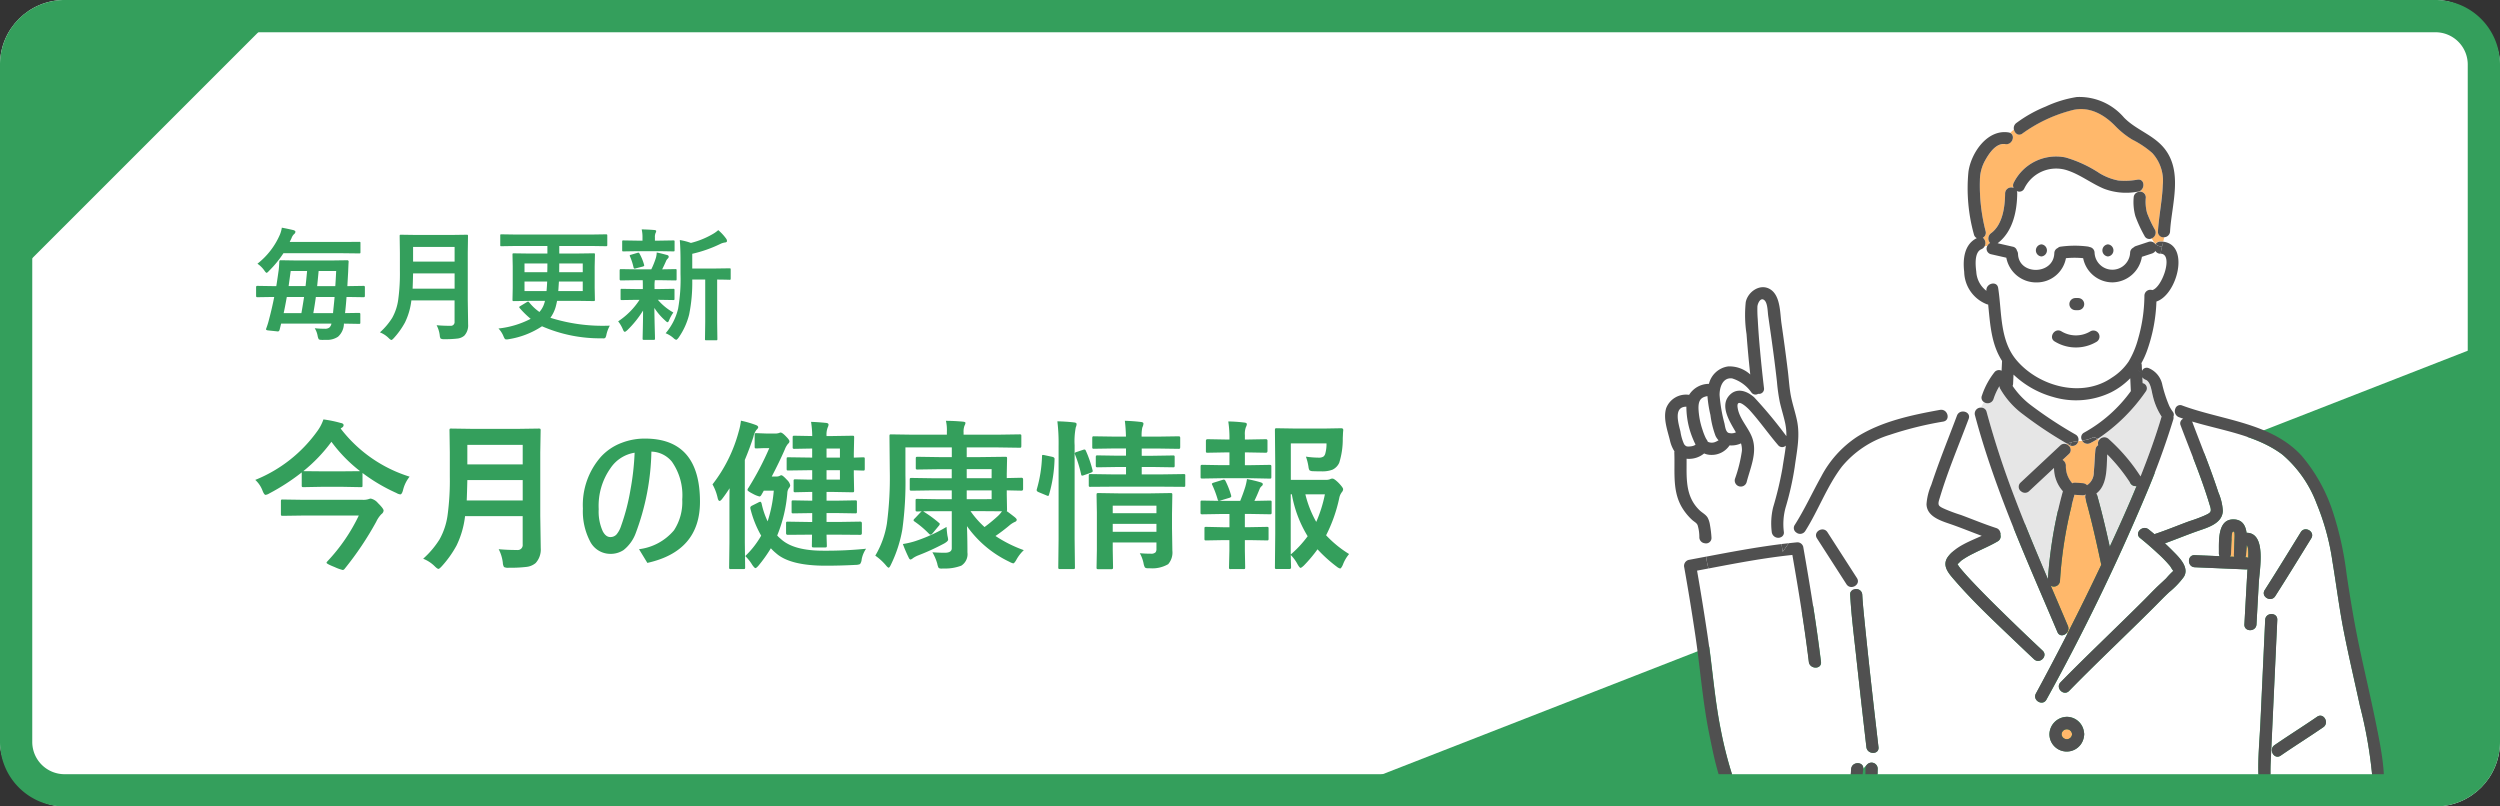 <svg xmlns="http://www.w3.org/2000/svg" width="310" height="100"><rect width="100%" height="100%" fill="#333333" stroke="none"/><defs><clipPath id="a"><rect width="302" height="93" rx="4" transform="translate(29 3)" style="stroke:#349f5c;stroke-width:4px;fill:#fff"/></clipPath><clipPath id="b"><path transform="translate(.48)" style="stroke:#707070;fill:#fff" d="M0 0h120v208H0z"/></clipPath><style>.c{fill:#fff}.d{fill:#349f5c}.g{fill:#ffb86b}.h{fill:#e6e6e6}.i{fill:#505050}</style></defs><g><rect class="c" width="310" height="100" rx="8"/><path class="d" d="M8 4a4 4 0 0 0-4 4v84a4 4 0 0 0 4 4h294a4 4 0 0 0 4-4V8a4 4 0 0 0-4-4H8m0-4h294a8 8 0 0 1 8 8v84a8 8 0 0 1-8 8H8a8 8 0 0 1-8-8V8a8 8 0 0 1 8-8Z"/><path class="d" d="M3.158 3H33.02L3.158 32.862ZM50.792 59.107a4.226 4.226 0 0 0-.82 1.68q-.137.518-.342.518a1.232 1.232 0 0 1-.479-.176 21.618 21.618 0 0 1-4.2-2.48v1.543q0 .156-.039.186a.365.365 0 0 1-.186.029l-2.153-.04h-2.777l-2.148.039a.332.332 0 0 1-.205-.039.336.336 0 0 1-.029-.176V58.58a26.2 26.2 0 0 1-4.024 2.608 1.178 1.178 0 0 1-.459.176q-.166 0-.361-.479a3.442 3.442 0 0 0-.918-1.377 17.506 17.506 0 0 0 7.721-6.084 5.356 5.356 0 0 0 .732-1.416 14.952 14.952 0 0 1 2.139.439q.361.059.361.273a.346.346 0 0 1-.2.3l-.166.117a17.23 17.23 0 0 0 8.553 5.97Zm-13.183-.683h.039l2.148.02h2.777l2.08-.02a18.232 18.232 0 0 1-3.555-3.643 19.5 19.5 0 0 1-3.489 3.643Zm6.885 5.5h-6.721l-2.725.039q-.156 0-.186-.049a.394.394 0 0 1-.029-.2v-1.56q0-.156.039-.186a.336.336 0 0 1 .176-.029l2.725.04h7.2a2.145 2.145 0 0 0 .7-.078 1.378 1.378 0 0 1 .293-.078 1.6 1.6 0 0 1 .9.557q.7.684.7.928a.589.589 0 0 1-.264.439 3.416 3.416 0 0 0-.654.957 39.085 39.085 0 0 1-3.906 5.82.338.338 0 0 1-.234.156 5.3 5.3 0 0 1-1.006-.361q-1.013-.401-1.013-.538 0-.059.117-.186a22.179 22.179 0 0 0 3.887-5.673ZM61.837 68.1q1.055.1 2.275.1a.621.621 0 0 0 .7-.7V64h-7.145a11.273 11.273 0 0 1-1.055 3.643 13.062 13.062 0 0 1-1.816 2.557q-.313.342-.42.342-.146 0-.469-.322a4.226 4.226 0 0 0-1.434-.937 11.175 11.175 0 0 0 2.031-2.4 8.543 8.543 0 0 0 1-3.027 32.3 32.3 0 0 0 .273-4.8V56.1l-.039-2.715a.356.356 0 0 1 .039-.215.336.336 0 0 1 .176-.029l2.666.039h5.554l2.637-.039q.166 0 .2.049a.394.394 0 0 1 .029.2l-.046 2.71v7.861l.059 3.994a2.488 2.488 0 0 1-.635 1.865 2.144 2.144 0 0 1-1.162.479 16.391 16.391 0 0 1-2.158.1 1.109 1.109 0 0 1-.6-.088 1.131 1.131 0 0 1-.146-.527 4.856 4.856 0 0 0-.514-1.684Zm-3.964-6.043h6.943v-2.53H57.95q-.039 1.709-.077 2.53Zm6.943-6.895H57.95v2.422h6.865ZM80.773 56a30.261 30.261 0 0 1-1.954 10.139 4.769 4.769 0 0 1-1.5 2.07 2.893 2.893 0 0 1-1.66.469 2.816 2.816 0 0 1-2.52-1.611 8.016 8.016 0 0 1-.859-4 9.037 9.037 0 0 1 2.272-6.467 6.666 6.666 0 0 1 2.539-1.689 7.885 7.885 0 0 1 2.881-.527q6.826 0 6.826 7.842 0 6.12-6.525 7.574l-1.034-1.7a6.725 6.725 0 0 0 4.334-2.342 6.383 6.383 0 0 0 1.025-3.818 7.232 7.232 0 0 0-1.279-4.687A3.394 3.394 0 0 0 80.773 56Zm-2.08.137a4.432 4.432 0 0 0-2.979 1.9 8.084 8.084 0 0 0-1.475 5.1 5.933 5.933 0 0 0 .5 2.734q.381.723.938.723a1.012 1.012 0 0 0 .771-.322 3.1 3.1 0 0 0 .566-1.055 25.965 25.965 0 0 0 1.159-4.459 32.351 32.351 0 0 0 .52-4.619ZM100.167 66.3l-2.48.02q-.215 0-.215-.205V64.9a.294.294 0 0 1 .034-.181.294.294 0 0 1 .181-.034l2.48.039h.547v-1.1h-.088l-2.253.034q-.156 0-.186-.039a.336.336 0 0 1-.029-.176v-1.181q0-.156.039-.186a.336.336 0 0 1 .176-.029l2.256.039h.088V61h-.322l-1.758.039a.309.309 0 0 1-.2-.039.43.43 0 0 1-.029-.2v-1.136a.309.309 0 0 1 .039-.2.365.365 0 0 1 .186-.029l1.758.039h.322v-1.172h-.146l-2.793.039q-.166 0-.2-.039a.365.365 0 0 1-.029-.186v-1.2q0-.156.039-.186a.365.365 0 0 1 .186-.029l2.793.039h.146v-1.123h-.036l-2.148.039a.332.332 0 0 1-.205-.039.336.336 0 0 1-.029-.176v-1.182q0-.166.039-.2a.394.394 0 0 1 .2-.029l2.148.039h.039a12.278 12.278 0 0 0-.146-1.758q.742.02 1.846.127.322.029.322.215a.837.837 0 0 1-.1.342 2.477 2.477 0 0 0-.146 1.074h.742l2.451-.039q.166 0 .2.039a.365.365 0 0 1 .029.186l-.042 1.991v.5l1.143-.039q.156 0 .186.039a.336.336 0 0 1 .029.176v1.2q0 .166-.039.2a.336.336 0 0 1-.176.029q-.1 0-1.143-.039v.537l.036 1.951a.356.356 0 0 1-.039.215.365.365 0 0 1-.186.029l-2.45-.044h-.742v1.084h1.281l2.256-.039q.166 0 .2.039a.336.336 0 0 1 .029.176v1.182a.294.294 0 0 1-.034.181.318.318 0 0 1-.19.034l-2.261-.038h-1.282v1.1h1.7l2.48-.039q.2 0 .2.215v1.221q0 .205-.2.205l-2.48-.02h-1.7q.01.537.029 1.025l.01.332q0 .156-.039.19a.371.371 0 0 1-.205.034h-1.4q-.156 0-.186-.049a.305.305 0 0 1-.029-.176l.02-1.357Zm3.984-6.826v-1.172h-1.66v1.172Zm0-3.857h-1.66v1.123h1.66Zm3.243 12.426a3.484 3.484 0 0 0-.547 1.318 1.1 1.1 0 0 1-.205.586 1.411 1.411 0 0 1-.547.1q-1.9.1-3.721.1-4.434 0-6.162-1.562a5.721 5.721 0 0 1-.625-.6 17.912 17.912 0 0 1-1.553 2.178q-.254.283-.361.283t-.381-.381a5.44 5.44 0 0 0-.879-1.114 11.156 11.156 0 0 0 1.973-2.529 12.8 12.8 0 0 1-1.338-3.359.614.614 0 0 1-.01-.1q0-.156.215-.264l.762-.381a.807.807 0 0 1 .254-.1q.1 0 .166.2a9.85 9.85 0 0 0 .752 2.227 16.785 16.785 0 0 0 .762-3.8h-1.24l-.293.518q-.117.2-.244.2a3.211 3.211 0 0 1-.8-.322q-.684-.352-.684-.479a.476.476 0 0 1 .117-.264 36.5 36.5 0 0 0 2.588-4.932h-.664l-.937.039q-.156 0-.186-.049a.394.394 0 0 1-.029-.2V53.94a.309.309 0 0 1 .039-.2.336.336 0 0 1 .176-.029l1.318.049h.986a1.542 1.542 0 0 0 .439-.049 1.3 1.3 0 0 0 .137-.049.374.374 0 0 1 .117-.029q.225 0 .723.537.381.381.381.566a.4.4 0 0 1-.176.293 2.482 2.482 0 0 0-.4.7q-.674 1.553-1.621 3.359h.557a.874.874 0 0 0 .42-.078.481.481 0 0 1 .215-.078q.176 0 .7.576a1.293 1.293 0 0 1 .4.664.552.552 0 0 1-.156.342 1.147 1.147 0 0 0-.205.635 17.561 17.561 0 0 1-1.254 5.251 3.2 3.2 0 0 0 .439.42q1.561 1.467 5.261 1.467a49.228 49.228 0 0 0 5.321-.244Zm-19.043-7.979a18.356 18.356 0 0 0 3.242-6.523 7.5 7.5 0 0 0 .283-1.377 13.116 13.116 0 0 1 1.8.518q.342.117.342.3 0 .117-.244.352a2.186 2.186 0 0 0-.352.84q-.439 1.357-1.064 2.861V67.3l.039 3.037a.309.309 0 0 1-.039.2.336.336 0 0 1-.176.029h-1.527a.356.356 0 0 1-.215-.039.365.365 0 0 1-.029-.186l.039-3.041v-4.618q0-1.377.02-2.139-.459.713-.9 1.289-.215.283-.342.283-.146 0-.234-.342a6.068 6.068 0 0 0-.643-1.709Zm25.967 3.336q-.322.02-.557.02-.166 0-.2-.039a.365.365 0 0 1-.029-.186v-1.119q0-.156.039-.186a.365.365 0 0 1 .186-.029l2.461.039h1.8v-1.093h-2.382l-2.6.039q-.156 0-.2-.049a.365.365 0 0 1-.029-.186v-1.132q0-.156.049-.186a.305.305 0 0 1 .176-.029l2.6.039h2.383V58.18h-1.559l-2.656.039a.356.356 0 0 1-.215-.039.336.336 0 0 1-.029-.18v-1.143q0-.156.049-.186a.394.394 0 0 1 .2-.029l2.656.039h1.563v-1.2h-5.751v3.438a43.02 43.02 0 0 1-.381 6.719 16.2 16.2 0 0 1-1.416 4.375q-.176.381-.283.381t-.381-.342a6.949 6.949 0 0 0-1.276-1.152 11.3 11.3 0 0 0 1.437-3.962 43.636 43.636 0 0 0 .36-6.638l-.039-4.209q0-.166.039-.2a.336.336 0 0 1 .176-.029l2.686.039h4.218v-.381a5.185 5.185 0 0 0-.117-1.338q.947 0 2.08.1.342.029.342.156a.9.9 0 0 1-.117.342 2.054 2.054 0 0 0-.117.82v.3h4.277l2.656-.039a.309.309 0 0 1 .2.039.336.336 0 0 1 .029.176v1.2q0 .176-.049.215a.305.305 0 0 1-.176.029l-2.656-.039h-3.892v1.2h1.689l3.086-.039q.166 0 .2.039a.365.365 0 0 1 .029.186l-.039 1.895v.518l1.826-.039q.2 0 .2.215v1.172q0 .215-.2.215l-1.826-.039v.5l.035 1.896q0 .156-.039.186.205.127.957.713.283.234.283.342 0 .2-.244.283a2.862 2.862 0 0 0-.654.42 20.4 20.4 0 0 1-1.738 1.318 16.127 16.127 0 0 0 3.516 1.757 4.768 4.768 0 0 0-.918 1.181q-.254.459-.4.459a1.978 1.978 0 0 1-.479-.2 13.577 13.577 0 0 1-5.254-4.419q.059 1.543.059 3.262a1.69 1.69 0 0 1-.762 1.641 5.678 5.678 0 0 1-2.217.352q-.2.01-.244.01-.293 0-.371-.127a1.892 1.892 0 0 1-.146-.478 6.141 6.141 0 0 0-.605-1.416q.859.059 1.523.059.879 0 .879-.557v-4.6h-1.8q-1.367 0-1.748.02a15.378 15.378 0 0 1 1.946 1.414q.117.088.117.156a.49.49 0 0 1-.137.244l-.762.918q-.156.166-.234.166a.354.354 0 0 1-.205-.117 11.79 11.79 0 0 0-1.8-1.523q-.117-.088-.117-.156 0-.088.176-.244l.7-.742a.474.474 0 0 1 .163-.122Zm7.246-.02h-1.221a11.5 11.5 0 0 0 1.738 1.973 19.611 19.611 0 0 0 1.563-1.279 3.486 3.486 0 0 0 .6-.674Zm1.4-5.205h-3.091V59.3h3.086Zm0 3.721v-1.089h-3.091V61.9Zm-5.591 3.442q.039.635.117 1.123a2.626 2.626 0 0 1 .078.449q0 .205-.5.488a28.655 28.655 0 0 1-3.249 1.485 3.354 3.354 0 0 0-.605.322.719.719 0 0 1-.3.176q-.141 0-.257-.281a16.336 16.336 0 0 1-.7-1.641 10.04 10.04 0 0 0 1.6-.381 19.65 19.65 0 0 0 3.816-1.74Zm23.966 3.262q.693.059 1.357.059a.777.777 0 0 0 .586-.166.652.652 0 0 0 .117-.43v-.8h-5.42v.917l.039 2.158q0 .176-.049.205a.309.309 0 0 1-.2.039h-1.562q-.166 0-.205-.049a.394.394 0 0 1-.029-.2l.039-2.119v-4.673l-.039-2.158q0-.176.049-.215a.394.394 0 0 1 .2-.029l2.471.039h3.98l2.48-.039q.156 0 .186.049a.394.394 0 0 1 .029.2l-.039 2.334V65.5l.044 2.777a2.2 2.2 0 0 1-.518 1.68 3.913 3.913 0 0 1-2.275.508h-.244q-.293 0-.381-.127a1.752 1.752 0 0 1-.156-.5 4.35 4.35 0 0 0-.46-1.238Zm-3.359-2.656h5.42v-.986h-5.42Zm5.42-3.242h-5.42v.938h5.42Zm-5.449-2.354-2.715.02a.36.36 0 0 1-.2-.029.394.394 0 0 1-.029-.2V59q0-.156.049-.186a.305.305 0 0 1 .176-.029l2.715.039h1.68v-.918h-1l-2.52.039q-.156 0-.2-.049a.394.394 0 0 1-.029-.2v-1q0-.166.049-.2a.305.305 0 0 1 .176-.029l2.52.039h1v-.9h-1.318l-2.637.039a.309.309 0 0 1-.2-.039.365.365 0 0 1-.029-.186v-1.074q0-.176.049-.215a.305.305 0 0 1 .176-.029l2.637.039h1.318q-.02-.977-.137-1.963 1.025.029 1.982.146.322.029.322.2a.9.9 0 0 1-.059.293l-.088.225a4.834 4.834 0 0 0-.078 1.1h1.924l2.617-.039q.176 0 .205.049a.309.309 0 0 1 .039.2v1.074q0 .166-.049.2a.394.394 0 0 1-.2.029l-2.617-.039h-1.907v.9h1.357l2.5-.039a.309.309 0 0 1 .2.039.365.365 0 0 1 .029.186v1a.356.356 0 0 1-.039.215.365.365 0 0 1-.186.029l-2.5-.039h-1.361v.918h2.48l2.7-.039q.166 0 .2.039a.336.336 0 0 1 .02.175v1.143q0 .176-.039.205a.478.478 0 0 1-.186.02l-2.7-.02Zm-6.836-8.105q1.152.029 2.061.137.322.029.322.205a1.077 1.077 0 0 1-.1.4 9 9 0 0 0-.146 2.217v11.62l.039 3.5a.356.356 0 0 1-.039.215.336.336 0 0 1-.176.029h-1.621q-.166 0-.2-.049a.394.394 0 0 1-.029-.2l.039-3.477V55.26a22.547 22.547 0 0 0-.151-3.018Zm-1.582 4.2.938.2q.293.068.293.244v.078a17.42 17.42 0 0 1-.684 4.375q-.049.156-.117.156a.7.7 0 0 1-.205-.068l-.967-.4q-.244-.1-.244-.254a.566.566 0 0 1 .029-.146 16.387 16.387 0 0 0 .635-4.053q0-.166.088-.166a1.949 1.949 0 0 1 .233.032Zm4.766-.664a.62.62 0 0 1 .176-.039q.107 0 .176.166a14.121 14.121 0 0 1 .82 2.373.569.569 0 0 1 .029.137q0 .107-.244.205l-.84.3a.855.855 0 0 1-.225.059q-.107 0-.137-.186a15.319 15.319 0 0 0-.742-2.412.622.622 0 0 1-.039-.166q0-.107.244-.176ZM167.286 68.7a4.631 4.631 0 0 0-.781 1.357q-.205.439-.332.439a1.12 1.12 0 0 1-.4-.215 17.613 17.613 0 0 1-2.4-2.168 17.6 17.6 0 0 1-1.7 2.021q-.312.283-.4.283-.117 0-.361-.42a4.977 4.977 0 0 0-.859-1.182q.01.576.029 1.143l.01.4q0 .2-.215.2h-1.543a.356.356 0 0 1-.215-.039.255.255 0 0 1-.029-.156l.039-4.18V57.57l-.039-4.238q0-.166.049-.2a.394.394 0 0 1 .2-.029l2.48.039h3.223l2.256-.039q.264 0 .264.205v.059q-.029.234-.039.557-.02.4-.02.459a9.717 9.717 0 0 1-.439 3 1.741 1.741 0 0 1-.84.859 3.526 3.526 0 0 1-1.348.205q-.7 0-1.055-.02a.792.792 0 0 1-.439-.107 1.019 1.019 0 0 1-.127-.41 6.57 6.57 0 0 0-.322-1.289 11.064 11.064 0 0 0 1.563.127 1.051 1.051 0 0 0 .6-.127.694.694 0 0 0 .244-.4 4.277 4.277 0 0 0 .146-1.24h-4.424V59.5h4.3a1.325 1.325 0 0 0 .566-.078.6.6 0 0 1 .3-.078q.215 0 .762.537.557.586.557.781a.561.561 0 0 1-.137.342 1.721 1.721 0 0 0-.342.752 18.681 18.681 0 0 1-1.631 4.619 13.777 13.777 0 0 0 2.849 2.325Zm-7.236.059a13.552 13.552 0 0 0 2.1-2.266 14.833 14.833 0 0 1-1.963-5.2h-.137Zm4.238-7.461h-2.422a13.275 13.275 0 0 0 1.348 3.418 16.634 16.634 0 0 0 1.074-3.421Zm-12.5 4.082h.664v-1.644h-1.025l-2.334.039q-.166 0-.2-.049a.394.394 0 0 1-.029-.2v-1.24q0-.156.039-.186a.365.365 0 0 1 .186-.029l2.334.039h2.363q.371-.908.635-1.758a7.567 7.567 0 0 0 .205-.947 15.177 15.177 0 0 1 1.68.4q.283.088.283.225a.308.308 0 0 1-.137.244.879.879 0 0 0-.264.371q-.342.85-.645 1.465l1.924-.039q.156 0 .186.039a.336.336 0 0 1 .029.176v1.24a.356.356 0 0 1-.039.215.336.336 0 0 1-.176.029l-2.363-.039h-.742v1.641h.537l2.188-.039q.156 0 .186.039a.336.336 0 0 1 .029.176v1.24a.318.318 0 0 1-.034.19.294.294 0 0 1-.181.034l-2.187-.039h-.537v1.3l.039 2.08q0 .156-.039.186a.336.336 0 0 1-.176.029h-1.562a.309.309 0 0 1-.2-.039.336.336 0 0 1-.029-.176l.049-2.08v-1.3h-.664l-2.2.039a.309.309 0 0 1-.2-.039.365.365 0 0 1-.029-.186v-1.24q0-.156.039-.186a.365.365 0 0 1 .186-.029Zm-.342-7.7h1.006V56.1h-.547l-2.158.039q-.156 0-.186-.039a.336.336 0 0 1-.029-.176v-1.26q0-.205.215-.205l2.158.039h.547v-.039a13.272 13.272 0 0 0-.146-2.2 18.294 18.294 0 0 1 1.982.137q.322.029.322.205a.965.965 0 0 1-.117.361 2.392 2.392 0 0 0-.127 1v.537h.439l2.158-.039a.181.181 0 0 1 .205.205v1.26q0 .215-.205.215l-2.158-.039h-.439v1.582h.684l2.383-.039q.156 0 .186.049a.394.394 0 0 1 .029.2v1.24q0 .156-.039.186a.336.336 0 0 1-.176.029l-2.383-.048h-3.6l-2.334.039a.356.356 0 0 1-.215-.039.336.336 0 0 1-.029-.176v-1.24q0-.176.049-.215a.394.394 0 0 1 .2-.029Zm-1.113 2.48a.389.389 0 0 1-.06-.16q0-.078.234-.156l1.1-.342a.577.577 0 0 1 .156-.029q.117 0 .2.166a10.358 10.358 0 0 1 .684 1.748.821.821 0 0 1 .029.156q0 .107-.225.186l-1.1.332a.682.682 0 0 1-.205.049q-.1 0-.156-.186a12.216 12.216 0 0 0-.657-1.762ZM306.623 96.862H169.245l137.378-53.616ZM33.761 36.825l-1.86.029q-.146 0-.146-.161v-1.084q0-.161.146-.161l1.86.029h.5q.081-.469.3-2.014.044-.359.073-1.011a.162.162 0 0 1 .183-.183l1.991.031h4.219l2.021-.029a.162.162 0 0 1 .183.183q-.022.264-.059 1.252l-.1 1.772h.168l1.86-.029q.146 0 .146.161v1.084q0 .161-.146.161l-1.86-.029h-.271q-.073 1.047-.183 2l1.734-.026q.161 0 .161.146V40a.22.22 0 0 1-.026.135.22.22 0 0 1-.135.026l-1.875-.033v.072a2.228 2.228 0 0 1-.732 1.554 2.412 2.412 0 0 1-1.487.388l-.425.007q-.117 0-.205-.007-.234-.015-.286-.1a1.6 1.6 0 0 1-.125-.4 2.671 2.671 0 0 0-.358-.942 11.817 11.817 0 0 0 1.245.066.9.9 0 0 0 .557-.14.862.862 0 0 0 .271-.5h-6.24l-.183.74q-.059.234-.227.234a.635.635 0 0 1-.088-.012l-1.123-.117q-.249-.029-.249-.139a.512.512 0 0 1 .039-.147 9.9 9.9 0 0 0 .359-1.185q.337-1.26.615-2.673Zm7.727 0h-2.322q-.132.981-.315 2h2.446q.015-.205.059-.637.096-.888.132-1.363Zm-6.313 2h2.2q.125-.688.33-2h-2.142q-.235 1.319-.388 2Zm6.511-5.225h-2.175q-.162 1.687-.184 1.878h2.249q.044-.572.11-1.878Zm-5.64 0q-.081.615-.256 1.875h2.1q.073-.615.19-1.875Zm-4.123-.9a9.2 9.2 0 0 0 2.805-3.655 3.978 3.978 0 0 0 .22-.813q.645.117 1.428.3.256.081.256.212a.383.383 0 0 1-.168.286 1.267 1.267 0 0 0-.315.505l-.227.469h6.541l2.073-.015a.249.249 0 0 1 .139.022.273.273 0 0 1 .022.139v1.113q0 .117-.029.139a.252.252 0 0 1-.132.022l-2.074-.024h-7.317a12.775 12.775 0 0 1-1.772 2.173q-.227.256-.315.256t-.3-.315a3.393 3.393 0 0 0-.835-.814Zm22.216 7.626q.789.074 1.7.074a.466.466 0 0 0 .527-.527V37.25H51.01a8.455 8.455 0 0 1-.791 2.732 9.8 9.8 0 0 1-1.363 1.918q-.234.256-.315.256-.11 0-.352-.242a3.17 3.17 0 0 0-1.077-.7 8.381 8.381 0 0 0 1.523-1.8 6.407 6.407 0 0 0 .747-2.271 24.223 24.223 0 0 0 .205-3.6v-2.218l-.029-2.036a.267.267 0 0 1 .029-.161.252.252 0 0 1 .132-.022l2 .029h4.167l1.978-.029q.125 0 .146.037a.3.3 0 0 1 .022.146l-.029 2.036v5.9l.044 3a1.866 1.866 0 0 1-.476 1.4 1.608 1.608 0 0 1-.872.359 12.293 12.293 0 0 1-1.619.073.832.832 0 0 1-.441-.076.848.848 0 0 1-.11-.4 3.642 3.642 0 0 0-.39-1.255Zm-2.976-4.534h5.208V33.9h-5.149q-.029 1.277-.059 1.892Zm5.208-5.171h-5.149v1.816h5.149Zm9.258 6.885a6.137 6.137 0 0 0 1.26 1.179 2.844 2.844 0 0 0 .542-.894 3.607 3.607 0 0 0 .146-.483h-1.78l-2.087.029q-.117 0-.139-.037a.3.3 0 0 1-.022-.146l.029-1.45v-2.673l-.029-1.457q0-.117.029-.139a.252.252 0 0 1 .132-.022l2.087.029h2.08V30.5h-3.794l-1.89.029a.249.249 0 0 1-.139-.022.21.21 0 0 1-.022-.125v-1.165a.249.249 0 0 1 .022-.139.273.273 0 0 1 .139-.022l1.89.029h9.148l1.89-.029q.132 0 .154.029a.2.2 0 0 1 .029.132v1.165q0 .1-.037.125a.3.3 0 0 1-.146.022l-1.89-.029h-3.882v.938h2.161l2.095-.029a.232.232 0 0 1 .146.029.252.252 0 0 1 .022.132l-.034 1.461V35.7l.029 1.45a.278.278 0 0 1-.026.154q-.026.029-.143.029l-2.095-.029h-2.426q-.088.447-.183.784a4.367 4.367 0 0 1-.645 1.318 21.6 21.6 0 0 0 7.368.974 4.146 4.146 0 0 0-.424 1.125 1.091 1.091 0 0 1-.139.388.351.351 0 0 1-.256.066q-.044 0-.19-.007a17.961 17.961 0 0 1-7.4-1.494 10.4 10.4 0 0 1-4.124 1.6 1.47 1.47 0 0 1-.315.029.217.217 0 0 1-.19-.1 1.686 1.686 0 0 1-.154-.308 3.1 3.1 0 0 0-.615-.945 11.265 11.265 0 0 0 3.992-1.2 11.294 11.294 0 0 1-1.348-1.318.361.361 0 0 1-.073-.132q0-.051.146-.139l.791-.476a.436.436 0 0 1 .176-.073q.044.004.134.11Zm3.6-1.414h3.032v-1.178h-2.955l-.044.667q-.015.319-.037.512Zm-1.381-1.178h-2.809v1.179h2.732q.055-.615.077-1.179Zm1.491-1.158h2.922v-1.084h-2.912Zm-1.462-1.084h-2.838v1.084h2.82q.018-.329.018-1.084Zm14.662 8.65a7.289 7.289 0 0 0 1.545-3.04 21.1 21.1 0 0 0 .3-4.321v-1.633q0-1.5-.088-2.563a7.462 7.462 0 0 1 1.377.359 10.343 10.343 0 0 0 2.6-1.04 4.168 4.168 0 0 0 .791-.549 5.983 5.983 0 0 1 .981 1.062.5.5 0 0 1 .1.286q0 .154-.227.183a1.847 1.847 0 0 0-.586.176 16.073 16.073 0 0 1-3.493 1.229V33.3h2.563l2.043-.029q.117 0 .139.029a.252.252 0 0 1 .022.132v1.1q0 .117-.029.139a.252.252 0 0 1-.132.022l-.2-.007q-.586-.015-1.318-.022v5.281l.029 2.073a.249.249 0 0 1-.029.154.191.191 0 0 1-.117.022h-1.231q-.117 0-.139-.029a.3.3 0 0 1-.022-.146l.029-2.073v-5.281h-1.608A19.927 19.927 0 0 1 85.455 39a8.724 8.724 0 0 1-1.296 2.85q-.212.286-.315.286a.867.867 0 0 1-.33-.212 3.317 3.317 0 0 0-.975-.602Zm-3.712-6.577-1.846.029q-.146 0-.146-.161v-1.084q0-.161.146-.161l1.846.029h1.934a9.83 9.83 0 0 0 .571-1.428 2.591 2.591 0 0 0 .1-.659q.308.059.718.161.52.139.586.154.183.059.183.212a.3.3 0 0 1-.117.227.893.893 0 0 0-.227.344q-.278.63-.469.989l1.633-.029q.117 0 .139.029a.252.252 0 0 1 .022.132v1.084q0 .117-.029.139a.252.252 0 0 1-.132.022l-1.85-.029h-.688a4.7 4.7 0 0 0-.037.828v.271h.513l1.8-.029q.117 0 .139.029a.252.252 0 0 1 .022.132v1.062q0 .125-.029.146a.252.252 0 0 1-.132.022l-1.8-.029h-.1a7.064 7.064 0 0 0 1.919 1.575 4.945 4.945 0 0 0-.527.959q-.1.242-.176.242-.11 0-.315-.212a7.526 7.526 0 0 1-1.339-1.561q.015 1.252.051 2.607.029 1.025.029 1.187 0 .117-.037.146a.3.3 0 0 1-.146.022h-1.191q-.117 0-.139-.037a.229.229 0 0 1-.022-.132q0-.125.029-1.333.026-1.09.026-2.13a12.607 12.607 0 0 1-1.945 2.424q-.234.212-.315.212-.125 0-.242-.3a4.149 4.149 0 0 0-.586-1 9.2 9.2 0 0 0 2.651-2.666h-.374l-1.816.029q-.117 0-.139-.029a.273.273 0 0 1-.022-.139v-1.065q0-.117.029-.139a.252.252 0 0 1 .132-.022l1.816.029h.784v-.271q0-.6-.015-.828Zm2.893-3.6h-2.637l-1.772.029q-.117 0-.139-.029a.252.252 0 0 1-.022-.132v-1.04q0-.117.029-.139a.252.252 0 0 1 .132-.022l1.772.029h.586v-.4a4.237 4.237 0 0 0-.1-1q1 .029 1.56.081.242.022.242.132a.733.733 0 0 1-.088.256 1.3 1.3 0 0 0-.073.542v.388h.505l1.758-.029q.132 0 .154.029a.252.252 0 0 1 .022.132v1.04q0 .117-.029.139a.3.3 0 0 1-.146.022Zm-3.581.692a.348.348 0 0 1-.051-.139q0-.081.183-.117l.769-.227a.512.512 0 0 1 .125-.022q.081 0 .139.125a6.192 6.192 0 0 1 .557 1.355.351.351 0 0 1 .022.1q0 .088-.168.139l-.857.22a.512.512 0 0 1-.154.037q-.1 0-.146-.154a7.717 7.717 0 0 0-.419-1.317Z"/></g><g style="clip-path:url(#a)"><g transform="translate(190.52 12)" style="clip-path:url(#b)"><path class="g" d="M40.579 164.564v.011c.021.009.017.004 0-.011ZM40.443 164.457c0 .013.02.031.058.05a.262.262 0 0 1-.058-.05ZM40.575 164.576c.042.154.092.061 0 0Z"/><path class="c" d="M23.783 41.671a1.273 1.273 0 0 0 .943-.056l-.106-.183c-.673-1.165-1.838-3.021-.794-4.3.936-1.149 2.288-.677 3.212.185a55.539 55.539 0 0 1 3.955 4.772 7.157 7.157 0 0 0-.142-1.578c-.191-.9-.479-1.782-.681-2.683a22.941 22.941 0 0 1-.347-2.5c-.2-1.842-.448-3.679-.705-5.513q-.187-1.327-.38-2.653c-.068-.467-.06-1.544-.452-1.911-.491-.459-.863.394-.886.782a14.922 14.922 0 0 0 .042 1.56c.061 1.251.162 2.5.275 3.748q.217 2.4.5 4.786a.624.624 0 0 1-.724.714.626.626 0 0 1-.827-.154 4.543 4.543 0 0 0-2.4-1.758c-1.183-.149-1.571 1.139-1.556 2.074a19.454 19.454 0 0 0 .611 3.532c.069.333.135.961.469 1.137Z"/><path class="g" d="M88.466 201.39c-.272-1.466-1.471-2.181-2.509-3.134a24.822 24.822 0 0 1-2.624-2.766.6.6 0 0 1-.831.348 11.147 11.147 0 0 0-7.927.074c-.559.742-1.117 1.487-1.681 2.226a2.217 2.217 0 0 1-1.64 1.092 1.9 1.9 0 0 1-1.353-.489c-.036.166-.074.332-.118.5-.178.664-.479 1.317-.6 1.993-.013.073.012.308-.031.267a.889.889 0 0 0 .133.147.888.888 0 0 1 .312.254c1.607 1.264 4 1.627 5.956 1.927a44.4 44.4 0 0 0 6.052.481 12.908 12.908 0 0 0 4.186-.62 14.107 14.107 0 0 0 2.226-.9c.616-.323.568-.753.448-1.4Zm-6.119-3.218-5.979.159a.753.753 0 0 1 0-1.5l5.979-.159a.753.753 0 0 1 0 1.496Z"/><path class="c" d="M18.27 43.003a.651.651 0 0 0 .371.352c.163.056.926.007 1.084-.234a6.13 6.13 0 0 1-.282-.6 10.348 10.348 0 0 1-.855-4.086c-1.625 0-.993 2.008-.733 3.1a5.767 5.767 0 0 0 .417 1.474Z"/><path class="g" d="M55.557 204.007c-1.442-.048-2.861-.066-4.285 0a.824.824 0 0 1 .02.2l-.02.989 6.563-.189c.035-.422.069-.846.1-1.268a7.494 7.494 0 0 1-2.38.275ZM57.704 195.755a.79.79 0 0 1-.084-.243 22.046 22.046 0 0 1-4.624 1.266 9.951 9.951 0 0 1-5.068-.644 22.367 22.367 0 0 1-2.6-1.3c-.51-.28-.825-.425-1.349-.113a10.028 10.028 0 0 0-.869.6 5.834 5.834 0 0 1 2.744 2c.515.825-.786 1.579-1.3.76a4.4 4.4 0 0 0-1.858-1.26 14.676 14.676 0 0 0-1.036-.452l-1.222.87a9.635 9.635 0 0 1 3.467 1.93c.673.7-.39 1.762-1.064 1.064a6.687 6.687 0 0 0-2.009-1.17c-.483-.226-.973-.44-1.47-.636a.807.807 0 0 1-.3-.207l-1.737 1.236a.641.641 0 0 1-.429.25c-2.973.509-6.157.185-9 1.367-.687.285-1.846 1.032-.845 1.769a9.093 9.093 0 0 0 2.538.954c.884.286 1.778.548 2.683.765a16.3 16.3 0 0 0 5.831.466 42.976 42.976 0 0 0 5.74-1.393 35.819 35.819 0 0 1 11.231-1.153c1.469.08 3.641.078 4.02-1.75.36-1.732-.615-3.5-1.393-4.975ZM88.07 55.599c-.028.428-.068.829-.081 1.147a.766.766 0 0 1-.1.357h.061a.769.769 0 0 1 .309.076c.028-.691.009-1.42-.19-1.582ZM91.484 164.82ZM91.482 164.823c-.089.1-.019.124 0 0ZM91.706 164.598c.005-.008 0-.007-.011 0s.007.002.011 0ZM78.99 58.848ZM86.443 205.055a14.3 14.3 0 0 1-4.837.757 45.267 45.267 0 0 1-7.186-.655 15.9 15.9 0 0 1-4.809-1.432 1.7 1.7 0 0 0 .36 1.28 3.869 3.869 0 0 0 1.6.6 32.427 32.427 0 0 0 9.655 1.194 19.472 19.472 0 0 0 5.481-.722 3.642 3.642 0 0 0 1.88-.993 1.765 1.765 0 0 0 .207-.977 11.977 11.977 0 0 1-2.356.948Z"/><path class="c" d="M20.6 41.323a7.217 7.217 0 0 0 .4 1.013c.072.146.321.462.206.424a1.143 1.143 0 0 0 .843.088 2.517 2.517 0 0 0 .535-.258 1.994 1.994 0 0 1-.38-.555 11.381 11.381 0 0 1-.628-2.579 15.42 15.42 0 0 1-.371-2.339c-.911.143-1.134.652-1.109 1.583a9.4 9.4 0 0 0 .507 2.62Z"/><path class="h" d="M74.417 48.267a.73.73 0 0 1-.758-.332 22 22 0 0 0-2.891-3.59c-.08 1.659.033 3.806-1.344 4.847a.8.8 0 0 1 .1.231c.591 2.1 1.093 4.234 1.562 6.369 1.153-2.483 2.282-4.988 3.327-7.527Z"/><path class="g" d="M52.179 57.924c.013-.028-.066-.088 0 0ZM65.116 97.191a.651.651 0 0 0 1.3 0 .651.651 0 0 0-1.3 0ZM65.116 79.045a.651.651 0 0 0 1.3 0 .651.651 0 0 0-1.3 0ZM65.116 115.337a.651.651 0 0 0 1.3 0 .651.651 0 0 0-1.3 0ZM86.485 56.746q.034-.819.061-1.637c.009-.29.035-.586.02-.875-.011-.2-.027-.3-.147-.332.04.011-.1.02-.138.112a3.019 3.019 0 0 0-.092.9 37.247 37.247 0 0 0-.064 1.672.732.732 0 0 1-.142.438l.548.023a.73.73 0 0 1-.045-.3Z"/><path class="h" d="M46.556 167.035a47.56 47.56 0 0 1-3.25-.329c0 .05 0 .1-.005.15a.7.7 0 0 1 .908.705q-.06 1.586-.118 3.173l-.827 22.147a.714.714 0 0 1-.266.551l.117.057a2.684 2.684 0 0 1 1.309-.479.83.83 0 0 1 .882-1.124 66.167 66.167 0 0 0 7.056.714c.934.042 1.87.066 2.8.023a8.82 8.82 0 0 0 .915-.077 3.109 3.109 0 0 0 .578-.153.749.749 0 0 1 1.113.567c.2 0 .41.011.615.021q.414.022.827.057l.32-2.761 2.583-22.265a.827.827 0 0 1 .963-.708 16.835 16.835 0 0 1 .246-2.016c-.165.065-.329.13-.5.191-5.081 1.866-10.932 1.952-16.269 1.555Zm14.121 1.189-9.915 17.765c-.473.846-1.772.086-1.3-.76l9.915-17.765c.473-.846 1.772-.088 1.299.76Z"/><path class="c" d="M81.973 193.84a19.436 19.436 0 0 0-10.7 1.084.609.609 0 0 1-.665-.108c-.1.082-.21.163-.316.242l-.072 1.065c.108.7.606 2.08 1.313 1.333a29.206 29.206 0 0 0 1.931-2.563.778.778 0 0 1 .154-.155.8.8 0 0 1 .3-.19 12.769 12.769 0 0 1 8.528-.339.6.6 0 0 1 .041-.438.753.753 0 0 1-.513.068ZM30.233 54.642a.813.813 0 0 1-1.06-.685 8.454 8.454 0 0 1 .177-3.074 42.67 42.67 0 0 0 1.157-4.874c.127-.9.309-1.833.412-2.761a.641.641 0 0 1-.959-.06c-1.211-1.412-2.276-2.953-3.525-4.332-.3-.333-1.685-1.641-1.494-.319.2 1.361 1.336 2.454 1.8 3.718.68 1.837-.228 3.749-.68 5.521a.753.753 0 0 1-1.452-.4 17.746 17.746 0 0 0 .865-3.481 2.815 2.815 0 0 0-.113-.923 2.78 2.78 0 0 1-1.418.248 2.662 2.662 0 0 1-2.36 1.179 2.116 2.116 0 0 1-.793-.179 2.957 2.957 0 0 1-2.177.657c.016 2.3-.224 4.6 1.584 6.368.324.317.78.534 1.02.924a2.651 2.651 0 0 1 .29.891 12.348 12.348 0 0 1 .193 1.592.673.673 0 0 1-.823.714c.04.56.084 1.114.157 1.657 3.1-.59 6.216-1.175 9.344-1.56q-.074-.412-.151-.825Z"/><path class="c" d="M103.633 84.199a55.27 55.27 0 0 0-1.523-8.665c-.676-3.118-1.41-6.226-2.024-9.357-.558-2.847-.911-5.724-1.389-8.584a29.943 29.943 0 0 0-1.947-7.125 14.816 14.816 0 0 0-4.248-6.089c-3.226-2.414-7.392-2.956-11.2-4.1a.737.737 0 0 1 .032.074c.709 1.894 1.459 3.773 2.161 5.671q.564 1.524 1.073 3.066a6.759 6.759 0 0 1 .543 2.247c-.046 1.623-1.971 2.109-3.216 2.551-1.331.471-2.637 1.012-3.965 1.491.316.292.628.59.93.9.773.784 2.163 2.072 1.41 3.266a10.185 10.185 0 0 1-1.8 1.878c-.668.618-1.293 1.279-1.936 1.922-3.471 3.466-7.053 6.822-10.482 10.332-.679.695-1.741-.371-1.064-1.064 1.753-1.794 3.551-3.543 5.347-5.295 1.665-1.623 3.335-3.243 4.981-4.884.628-.626 1.234-1.278 1.882-1.883.295-.275.594-.546.884-.826a9.85 9.85 0 0 1 .851-.891.17.17 0 0 0 .037-.039 5.9 5.9 0 0 1-.371-.563 14.938 14.938 0 0 0-1.526-1.583q-1.074-1.006-2.223-1.93c-.756-.607.316-1.664 1.064-1.064q.361.291.717.588c1.459-.483 2.88-1.074 4.323-1.607a19.036 19.036 0 0 0 1.822-.671c.222-.109.66-.266.789-.49.146-.252-.032-.684-.108-.938-.991-3.324-2.363-6.534-3.578-9.779a.618.618 0 0 1 .329-.825 24.125 24.125 0 0 1-.534-.19.8.8 0 0 1-.458-1.042l-.74-.347a4.618 4.618 0 0 0 .422.689.6.6 0 0 1 .1.623.745.745 0 0 1-.02.363 95.679 95.679 0 0 1-3.5 9.546 264.752 264.752 0 0 1-12.236 25.184c-.466.85-1.765.09-1.3-.76a199.47 199.47 0 0 0 1.507-2.811q1.215-2.3 2.4-4.609c-.02-.04-.04-.082-.061-.121-.313.389-.938.5-1.179-.069-3.725-8.8-7.766-17.643-10.231-26.9a.744.744 0 0 1 .774-.932 2.975 2.975 0 0 1 .347-.683.647.647 0 0 1-.264-.785c.016-.052.036-.1.053-.151l-5.084 1.879c.841-.008 1.155 1.3.255 1.463a43.351 43.351 0 0 0-6.625 1.641 12.4 12.4 0 0 0-5.934 3.934c-1.865 2.433-2.918 5.416-4.554 8a.752.752 0 0 1-1.116.182c-.328.422-.632.874-.942 1.331q.54-.062 1.081-.113a.751.751 0 0 1 .725.552c.83 4.736 1.611 9.49 2.194 14.263.117.96-1.389.95-1.5 0-.542-4.433-1.266-8.849-2.033-13.248-3.482.361-6.956 1.024-10.4 1.681l.035.124-.035-.124-1.418.27q.715 4.082 1.32 8.182c.57 3.843.845 7.745 1.612 11.554a49.019 49.019 0 0 0 1.506 5.866 9.626 9.626 0 0 0 2.305 4 7.447 7.447 0 0 0 7.519 1.68 7.458 7.458 0 0 0 4.839-6.691c.078-.942 1.527-.964 1.506-.053a5.085 5.085 0 0 1 .405-.456h.019a.76.76 0 0 1 1.353.45c0 .167-.007.333-.012.5-.142 5.117-.374 10.232-.564 15.348q-.492 13.289-.911 26.579c-.264 8.671-.509 17.344-.586 26.018-.027 2.973-.041 5.948.045 8.922.028.935.061 1.872.143 2.8.015.167.033.335.05.5l.007.062c.009.056.015.112.025.166.021.109.046.219.066.328v.015c.112.045.266.092.327.112a14.546 14.546 0 0 0 2.191.489 46.394 46.394 0 0 0 6.851.54 44.64 44.64 0 0 0 8.353-.579 17.188 17.188 0 0 0 6.9-2.487c.623-.432 1.216.266 1.073.854a8.3 8.3 0 0 1 1.284.089 14.266 14.266 0 0 1-.04-1.465l-.221-4.366-.313-6.6c-.046-.969 1.459-.964 1.5 0l.582 12.224a3.15 3.15 0 0 0 .444.248 8.689 8.689 0 0 0 1.147.372 39.686 39.686 0 0 0 8.057.98c2.975.15 5.961.182 8.939.061 1.044-.042 2.1-.093 3.133-.23.1-.013.462-.082.712-.134l.016-.068v-.009c.042-.384.069-.769.089-1.154.158-3.084.1-6.183.066-9.27-.052-4.9-.162-9.79-.286-14.684q-.217-8.568-.5-17.133-.267-8.4-.568-16.807-.243-6.851-.5-13.7-.145-3.819-.295-7.636c-.088-2.212.142-4.446.244-6.655l.588-12.664c.045-.965 1.55-.968 1.5 0l-.068 1.461-.756 16.268c-.072 1.555.05 3.114.11 4.669q.157 4.074.307 8.146c4.007-.973 8.973-2.374 11.149-6.191a9.087 9.087 0 0 0 1.027-5.025ZM38.443 60.44l-3.656-5.688c-.526-.818.777-1.571 1.3-.76l3.656 5.688c.526.818-.777 1.571-1.3.76Zm2.47 20.2-.235-2.032q-.526-4.576-1.027-9.154c-.278-2.558-.608-5.126-.752-7.7-.054-.969 1.452-.963 1.5 0 .066 1.2.2 2.392.317 3.584.515 5.1 1.1 10.2 1.695 15.3.112.961-1.394.951-1.5 0Zm18.524-13.041c-2.582-2.469-5.23-4.93-7.568-7.633-.764-.883-1.687-1.87-.773-3.016.983-1.234 2.639-1.833 4.121-2.507-1.214-.448-2.413-.939-3.632-1.37-1.246-.441-3.17-.928-3.216-2.551a7.182 7.182 0 0 1 .588-2.382q.488-1.474 1.028-2.93c.7-1.9 1.452-3.777 2.161-5.671.337-.9 1.79-.507 1.452.4-1.215 3.246-2.587 6.454-3.578 9.779-.072.242-.248.7-.108.938.127.219.579.388.789.49.612.3 1.292.473 1.931.71 1.461.542 2.9 1.142 4.384 1.623a.737.737 0 0 1 .513.837.693.693 0 0 1-.333.81c-.967.572-2.019.995-3.017 1.507a10.341 10.341 0 0 0-1.491.875c-.084.062-.373.377-.479.452a2.162 2.162 0 0 1 .121.189 3.357 3.357 0 0 0 .328.425c.413.5.85.975 1.292 1.448 1.2 1.278 2.44 2.514 3.688 3.74q2.536 2.49 5.129 4.92c.709.664-.357 1.725-1.064 1.064q-1.137-1.066-2.262-2.145Zm8.453 48a2.148 2.148 0 0 1-4.279-.268 2.185 2.185 0 0 1 2.155-2.155 2.13 2.13 0 0 1 2.125 1.888 1.176 1.176 0 0 1 0 .533Zm0-18.146a2.148 2.148 0 0 1-4.279-.268 2.185 2.185 0 0 1 2.155-2.155 2.13 2.13 0 0 1 2.125 1.888 1.182 1.182 0 0 1 0 .534Zm0-18.146a2.148 2.148 0 0 1-4.279-.268 2.185 2.185 0 0 1 2.155-2.155 2.13 2.13 0 0 1 2.125 1.888 1.182 1.182 0 0 1 0 .534Zm21.684-19.078q-.147 2.594-.287 5.186c-.052.964-1.556.968-1.5 0q.1-1.9.21-3.81.084-1.51.171-3.019a.777.777 0 0 1-.212.019l-6.317-.268c-.967-.041-.968-1.546 0-1.5l3.08.13a.724.724 0 0 1-.093-.384c.023-1.41-.232-4.293 1.911-4.174 1.017.056 1.4.777 1.519 1.656 2.504.002 1.608 4.569 1.518 6.17Zm2.032 1.695c-.521.814-1.822.058-1.3-.76 1.518-2.374 2.988-4.779 4.469-7.177.509-.823 1.809-.066 1.3.76-1.481 2.405-2.951 4.81-4.473 7.183Zm5.959 16.249c-1.742 1.2-3.539 2.32-5.281 3.521-.8.551-1.551-.753-.76-1.3 1.742-1.2 3.539-2.32 5.281-3.521.797-.544 1.551.761.759 1.306Z"/><path class="g" d="M70.039 58.037c-.587-2.75-1.2-5.5-1.96-8.212a.7.7 0 0 1 .037-.514.653.653 0 0 1-.4.117l-.927-.062c-.027 0-.052-.008-.078-.012 0 .019-.005.036-.009.054A51.479 51.479 0 0 0 64.921 60a.765.765 0 0 1-1.149.633c.712 1.667 1.426 3.329 2.129 4.991a.8.8 0 0 1-.12.829c.023.038.041.081.061.121q2.163-4.237 4.2-8.536Z"/><path class="c" d="M77.392 19.462h-.019a.681.681 0 0 1-.62-.344.814.814 0 0 1-.42.316l-1.26.414a3.724 3.724 0 0 1-3.657 3.169 3.671 3.671 0 0 1-3.627-3 10.81 10.81 0 0 0-2.134 0 3.676 3.676 0 0 1-3.617 3.005 3.761 3.761 0 0 1-3.777-3.064l-1.9-.432a.7.7 0 0 1-.442-1.052 2.1 2.1 0 0 1-.343.061.774.774 0 0 1-.41.378c-.9.372-.734 2.035-.631 2.791a3.182 3.182 0 0 0 1.256 2.37c-.1-.919 1.308-1.3 1.456-.359.481 3.069.171 6.528 2.332 9.025 2.787 3.22 8.109 4.655 11.782 2.092a6.957 6.957 0 0 0 2.069-2 11.129 11.129 0 0 0 1.183-2.847 19.64 19.64 0 0 0 .77-5.3.737.737 0 0 1 .977-.7c1.227-.323 2.675-4.481 1.027-4.517Zm-11.089 5.712a.775.775 0 0 1 .533-.22h.333a.783.783 0 0 1 .533.22.753.753 0 0 1 0 1.065.786.786 0 0 1-.533.22h-.333a.783.783 0 0 1-.533-.22.753.753 0 0 1 0-1.065Zm3.151 5.211a5.022 5.022 0 0 1-5.153-.017c-.855-.457-.094-1.754.76-1.3a3.465 3.465 0 0 0 3.633.017.753.753 0 0 1 .76 1.3Z"/><path class="g" d="M58.132 5.878c-1.13-.179-1.992 1.125-2.463 1.96a5.1 5.1 0 0 0-.683 2.513 22.835 22.835 0 0 0 .706 6.32.7.7 0 0 1-.34.818.846.846 0 0 1 .227 1.041 2.155 2.155 0 0 0 .343-.061.79.79 0 0 1 .328-.341.817.817 0 0 1 .112-1.207c1.45-1.057 1.738-3.292 1.753-4.947a.751.751 0 0 1 1.054-.673.72.72 0 0 1 .023-.668 5.867 5.867 0 0 1 6.414-3.112 15.361 15.361 0 0 1 4.244 1.973 7.229 7.229 0 0 0 2.3.887 8.8 8.8 0 0 0 2.4-.11c.959-.125.947 1.381 0 1.5h-.032c0 .017.008.033.013.05a.714.714 0 0 1 1.025.668 5.373 5.373 0 0 0 .155 1.9 14.314 14.314 0 0 0 .981 2.089.771.771 0 0 1-.409 1.07 1.8 1.8 0 0 0 .487.7.682.682 0 0 1 .6-.311 2.938 2.938 0 0 1 .348.02l.137-.56a.675.675 0 0 1-.794-.72c.114-1.932.533-3.838.6-5.772a5.078 5.078 0 0 0-1.3-3.949 11.741 11.741 0 0 0-2.477-1.66 10.412 10.412 0 0 1-2.1-1.676c-1.469-1.515-3.382-2.55-5.522-1.93a18.241 18.241 0 0 0-6 2.845c-.478.361-.947 0-1.054-.466a5.623 5.623 0 0 0-.463.405c.667.321.252 1.522-.614 1.385Z"/><path class="c" d="M70.407 11.42c-1.533-.632-2.868-1.695-4.436-2.24a4.392 4.392 0 0 0-5.481 2.212.667.667 0 0 1-.92.3.759.759 0 0 1 .049.284c-.02 2.242-.552 4.773-2.43 6.192l1.878.428a.643.643 0 0 1 .521.5.753.753 0 0 1 .13.405c.1 2.673 4.408 2.612 4.5-.09a.714.714 0 0 1 .433-.655.535.535 0 0 1 .311-.158 12.583 12.583 0 0 1 3.373-.027 1.116 1.116 0 0 1 .266.069.725.725 0 0 1 .61.708 2.207 2.207 0 0 0 4.409 0 .709.709 0 0 1 .4-.636.822.822 0 0 1 .323-.2l1.594-.525a.748.748 0 0 1 .823.309l.017-.025a1.8 1.8 0 0 1-.487-.7.651.651 0 0 1-.891-.312 16.54 16.54 0 0 1-1.133-2.448 6.541 6.541 0 0 1-.21-2.3.722.722 0 0 1 .479-.668c0-.017-.008-.033-.013-.05a7.72 7.72 0 0 1-4.114-.36Zm-7.788 8.381a.753.753 0 0 1 0-1.5.753.753 0 0 1 0 1.5Zm8.248 0a.753.753 0 0 1 0-1.5.753.753 0 0 1-.004 1.5Z"/><path class="g" d="M65.804 43.017c-.046.021-.092.046-.138.07a.862.862 0 0 1 .324.2c.04-.028.077-.057.113-.088l-.012-.007-.287-.173Z"/><path class="h" d="M63.417 59.815a54.525 54.525 0 0 1 1.829-10.806.925.925 0 0 1 .027-.092 4.316 4.316 0 0 1-1.1-2.888l-3.088 2.878a.727.727 0 0 1-.963.049c-.28.238-.574.463-.843.712 1.292 3.414 2.706 6.79 4.138 10.147Z"/><path class="h" d="M60.349 39.393a10.3 10.3 0 0 1-2.857-3.2.776.776 0 0 1-.09-.312 7.673 7.673 0 0 0-.73 1.6.775.775 0 0 1-1.186.384 2.976 2.976 0 0 0-.347.683.681.681 0 0 1 .677.533 109.449 109.449 0 0 0 3.463 10.586c.27-.248.563-.473.843-.712a.7.7 0 0 1-.1-1.113l4.916-4.583a.71.71 0 0 1 .728-.17c.045-.024.092-.049.138-.07a50.223 50.223 0 0 1-5.454-3.628Z"/><path class="g" d="M66.103 43.197c-.036.031-.073.06-.113.088a.684.684 0 0 1 .012 1.038l-.773.721a.854.854 0 0 1 .41.664 3.134 3.134 0 0 0 .78 2.218l.019.017a.635.635 0 0 1 .347-.082l.927.062a.8.8 0 0 1 .554.258.83.83 0 0 1 .158-.122 1.872 1.872 0 0 0 .675-1.527c.1-.91.114-1.829.2-2.74a.759.759 0 0 1 .351-.583.66.66 0 0 1 .12-.645 1.538 1.538 0 0 0-.183-.133c-.293.179-.594.352-.9.513a.758.758 0 0 1-1.024-.315l-.474.061a.732.732 0 0 1-1.082.51Z"/><path class="c" d="M67.924 41.642a17.77 17.77 0 0 0 5.774-5.13l-.073-1.6a8.932 8.932 0 0 1-2.382 1.746 9.974 9.974 0 0 1-7.214.567 11.629 11.629 0 0 1-4.878-2.766l-.053 1.13a.8.8 0 0 1-.062.276 10.1 10.1 0 0 0 2.376 2.466 51.338 51.338 0 0 0 5.437 3.566.7.7 0 0 1 .336.8l.474-.061a.668.668 0 0 1 .264-.984Z"/><path class="h" d="M76.406 37.051c-.145-.548-.254-1.72-.886-1.951a.757.757 0 0 1-.4-.316c.011.246.023.491.033.737a.646.646 0 0 1 .39 1.035 22.21 22.21 0 0 1-5.961 5.874 2.009 2.009 0 0 1 .183.133.779.779 0 0 1 1.149-.135 22.525 22.525 0 0 1 3.977 4.659c.973-2.438 1.862-4.907 2.611-7.417a8.057 8.057 0 0 1-1.1-2.617Z"/><path class="g" d="m82.808 193.448.046-.023-.027-.019Z"/><path class="h" d="M84.965 166.589a89.056 89.056 0 0 1-10.308-.436 30.851 30.851 0 0 1-4.238-.685 5.256 5.256 0 0 1-2.576-1.163.885.885 0 0 1-.109-.15c.025.672.023 1.345.012 2.017a.692.692 0 0 1 .494.685q.03 4.594.13 9.185c.118 5.331.275 10.668.607 15.989a.633.633 0 0 1-.424.676c.046.819.108 1.625.222 2.425.016-.22.033-.442.052-.664.085-.959 1.59-.964 1.5 0-.017.2-.031.392-.045.588.106-.078.211-.159.316-.242a.82.82 0 0 1 .266-1.344 20.878 20.878 0 0 1 11.5-1.084.678.678 0 0 1 .454 1.017.324.324 0 0 0 .027.019.859.859 0 0 1 .349-.088l.127-2.627 1.069-21.971a.788.788 0 0 1 1.215-.6v-1.556l-.649.009Z"/><path class="c" d="M57.413 193.693a4.383 4.383 0 0 1-1.865.413 26.128 26.128 0 0 1-2.973.011 67.356 67.356 0 0 1-6.514-.608c.356.2.7.426 1.044.608a9.446 9.446 0 0 0 5.359 1.226 21.015 21.015 0 0 0 5.246-1.466.6.6 0 0 1 .672.11v-1c-.2-.011-.41-.019-.615-.021a.681.681 0 0 1-.353.733Z"/><path class="i" d="M70.862 19.8a.753.753 0 0 0 0-1.5.753.753 0 0 0 0 1.5ZM62.615 19.8a.753.753 0 0 0 0-1.5.753.753 0 0 0 0 1.5ZM64.301 30.366a5.022 5.022 0 0 0 5.153.017.753.753 0 0 0-.76-1.3 3.465 3.465 0 0 1-3.633-.017c-.854-.454-1.615.844-.76 1.3ZM67.169 26.462a.777.777 0 0 0 .533-.22.75.75 0 0 0 .22-.533.769.769 0 0 0-.22-.533.781.781 0 0 0-.533-.22h-.333a.777.777 0 0 0-.533.22.753.753 0 0 0 0 1.065.781.781 0 0 0 .533.22ZM68.684 42.941c.312-.161.612-.333.9-.513a1.519 1.519 0 0 0-.523-.211 3.815 3.815 0 0 1-1.405.409.759.759 0 0 0 1.028.315ZM66.104 43.201a.731.731 0 0 0 1.082-.51 7.148 7.148 0 0 0-.834.145.731.731 0 0 1-.248.365Z"/><path class="i" d="M78.896 39.038a4.575 4.575 0 0 1-.422-.689l-1.514-.708 1.514.708a16.062 16.062 0 0 1-.866-2.631 2.826 2.826 0 0 0-1.687-2.068.626.626 0 0 0-.831.344l-.032-.708a.8.8 0 0 0-.049-.247 10.458 10.458 0 0 0 .668-1.449 20.048 20.048 0 0 0 1.2-6.2c2.58-.845 4.186-7.02.842-7.42-.052.206-.1.41-.15.616h.07-.07c-.069.29-.13.579-.178.87 1.648.036.2 4.194-1.027 4.517a.737.737 0 0 0-.977.7 19.624 19.624 0 0 1-.77 5.3 11.169 11.169 0 0 1-1.183 2.847 6.957 6.957 0 0 1-2.069 2c-3.675 2.564-9 1.13-11.782-2.092-2.161-2.5-1.851-5.957-2.332-9.025-.147-.94-1.555-.56-1.455.359a3.184 3.184 0 0 1-1.256-2.37c-.1-.757-.264-2.421.631-2.791a.779.779 0 0 0 .41-.378 1.685 1.685 0 0 1-1.262-.385 1.683 1.683 0 0 0 1.262.385.848.848 0 0 0-.227-1.041.706.706 0 0 0 .34-.818 22.736 22.736 0 0 1-.706-6.32 5.1 5.1 0 0 1 .683-2.513c.471-.835 1.333-2.139 2.463-1.96.867.137 1.282-1.064.614-1.385a3.6 3.6 0 0 0-.815 1.163 3.6 3.6 0 0 1 .815-1.163.762.762 0 0 0-.214-.065c-2.645-.418-4.673 2.58-4.972 4.922a21.335 21.335 0 0 0 .683 7.722.679.679 0 0 0 .359.463c-1.552.761-1.749 2.586-1.564 4.173a4.415 4.415 0 0 0 2.8 4.023.781.781 0 0 0 .173.039c.247 2.43.373 4.9 1.722 6.988-.019.406-.039.811-.057 1.218a.721.721 0 0 0-.85.145 9.484 9.484 0 0 0-1.547 2.813l.7-.258-.7.258-.053.151a.65.65 0 0 0 .264.785 2.692 2.692 0 0 1 .789-.765 2.676 2.676 0 0 0-.789.765.776.776 0 0 0 1.186-.384 7.606 7.606 0 0 1 .73-1.6.777.777 0 0 0 .09.312 10.3 10.3 0 0 0 2.857 3.2 50.292 50.292 0 0 0 5.454 3.628 3.066 3.066 0 0 1 .548-.186s0-.008.005-.013 0 .009-.005.013a7.246 7.246 0 0 1 .834-.145.7.7 0 0 0-.336-.8 51.132 51.132 0 0 1-5.437-3.566 10.072 10.072 0 0 1-2.376-2.466.8.8 0 0 0 .062-.276l.053-1.13a11.606 11.606 0 0 0 4.878 2.766 9.974 9.974 0 0 0 7.214-.567 8.954 8.954 0 0 0 2.382-1.746l.073 1.6a17.782 17.782 0 0 1-5.774 5.13.668.668 0 0 0-.264.984 3.815 3.815 0 0 0 1.405-.409 1.5 1.5 0 0 1 .523.211 22.229 22.229 0 0 0 5.961-5.874.647.647 0 0 0-.39-1.035c-.011-.246-.023-.491-.033-.737a.756.756 0 0 0 .4.316c.631.231.741 1.4.886 1.951a8.029 8.029 0 0 0 1.1 2.618c-.749 2.51-1.637 4.979-2.611 7.417a22.525 22.525 0 0 0-3.977-4.659.779.779 0 0 0-1.149.135c.3.251.522.583.8.859-.276-.276-.5-.608-.8-.859a.66.66 0 0 0-.12.645.759.759 0 0 0-.351.583c-.089.911-.1 1.83-.2 2.74a1.868 1.868 0 0 1-.675 1.527.754.754 0 0 0-.158.122.805.805 0 0 0-.554-.258l-.927-.062a.635.635 0 0 0-.347.082l-.019-.017a3.136 3.136 0 0 1-.78-2.218.854.854 0 0 0-.41-.664l.773-.721a.684.684 0 0 0-.012-1.039c-.321.227-.74.4-.838.888.1-.491.517-.663.838-.888a.845.845 0 0 0-.324-.2c-.02.011-.041.02-.062.032.02-.012.041-.021.062-.032a.713.713 0 0 0-.728.17l-4.921 4.599a.7.7 0 0 0 .1 1.113 4.268 4.268 0 0 0 .817-.87 4.234 4.234 0 0 1-.817.87.727.727 0 0 0 .963-.049l3.088-2.878a4.318 4.318 0 0 0 1.1 2.888.667.667 0 0 0-.027.092 54.541 54.541 0 0 0-1.829 10.806c-1.43-3.357-2.845-6.732-4.138-10.147a3.719 3.719 0 0 0-.6.676 3.769 3.769 0 0 1 .6-.676 109.448 109.448 0 0 1-3.463-10.586.681.681 0 0 0-.677-.533 3.138 3.138 0 0 0 .084 2.313 3.138 3.138 0 0 1-.084-2.313.745.745 0 0 0-.774.932c2.465 9.26 6.506 18.1 10.231 26.9.242.572.866.458 1.179.069a10.6 10.6 0 0 0-.773-1.064 10.391 10.391 0 0 1 .773 1.064.793.793 0 0 0 .12-.829c-.7-1.661-1.417-3.324-2.129-4.991a.765.765 0 0 0 1.149-.633 51.39 51.39 0 0 1 1.781-10.592c0-.019.007-.036.009-.054.027 0 .052.009.078.012l.927.062a.656.656 0 0 0 .4-.117.7.7 0 0 0-.037.514c.761 2.708 1.373 5.462 1.96 8.212q-2.036 4.3-4.2 8.536a2.436 2.436 0 0 1 .219.621 2.386 2.386 0 0 0-.219-.621q-1.181 2.315-2.4 4.61c-.5.94-1 1.879-1.507 2.811-.466.85.833 1.61 1.3.76a264.75 264.75 0 0 0 12.236-25.184 95.683 95.683 0 0 0 3.5-9.546.73.73 0 0 0 .02-.363.6.6 0 0 0-.1-.623Zm-4.264-5.1a2.252 2.252 0 0 0 1.053.452 2.252 2.252 0 0 1-1.053-.448Zm-3.54 21.852c-.469-2.135-.971-4.267-1.562-6.369a.821.821 0 0 0-.1-.231c1.377-1.042 1.263-3.189 1.344-4.847a21.886 21.886 0 0 1 2.891 3.59.731.731 0 0 0 .758.332c-1.045 2.538-2.174 5.044-3.327 7.527Z"/><path class="i" d="M77.726 17.976a2.906 2.906 0 0 0-.348-.02.684.684 0 0 0-.6.311 1.311 1.311 0 0 0 .8.325c.049-.206.1-.41.15-.616Z"/><path class="i" d="m76.773 18.265-.017.025a.747.747 0 0 0-.823-.309l-1.594.525a.822.822 0 0 0-.323.2.711.711 0 0 0-.4.636 2.207 2.207 0 0 1-4.409 0 .724.724 0 0 0-.61-.708 1.1 1.1 0 0 0-.266-.069 12.693 12.693 0 0 0-3.373.027.547.547 0 0 0-.311.158.712.712 0 0 0-.433.655c-.094 2.7-4.4 2.764-4.5.09a.749.749 0 0 0-.13-.405.647.647 0 0 0-.521-.5l-1.878-.428c1.878-1.42 2.41-3.951 2.43-6.192a.792.792 0 0 0-.049-.284.666.666 0 0 0 .92-.3 4.392 4.392 0 0 1 5.481-2.212c1.567.546 2.9 1.608 4.436 2.24a7.707 7.707 0 0 0 4.114.36h.032c.947-.124.959-1.629 0-1.5a8.8 8.8 0 0 1-2.4.11 7.229 7.229 0 0 1-2.3-.887 15.418 15.418 0 0 0-4.244-1.973 5.867 5.867 0 0 0-6.414 3.112.72.72 0 0 0-.023.668.752.752 0 0 0-1.054.673c-.015 1.656-.3 3.891-1.753 4.947a.818.818 0 0 0-.112 1.207.783.783 0 0 0-.328.341 2.49 2.49 0 0 0 1.1-.625 2.49 2.49 0 0 1-1.1.625.7.7 0 0 0 .442 1.052l1.9.432a3.76 3.76 0 0 0 3.777 3.064 3.676 3.676 0 0 0 3.617-3.005 10.913 10.913 0 0 1 2.134 0 3.718 3.718 0 0 0 3.627 3 3.771 3.771 0 0 0 3.657-3.169l1.26-.414a.827.827 0 0 0 .42-.316.685.685 0 0 0 .62.344h.019c.049-.29.11-.579.178-.87a1.319 1.319 0 0 1-.8-.325Zm-17.188-7.194c-.452.752-.753 1.655-1.2 2.408.448-.752.748-1.655 1.2-2.408ZM66.104 43.195a.72.72 0 0 0 .248-.365 3.1 3.1 0 0 0-.548.186l.287.173.012.007Z"/><path class="i" d="M77.856 6.399c-1.347-1.679-3.515-2.292-5-3.821A7.289 7.289 0 0 0 67.012.03a14.307 14.307 0 0 0-3.849 1.175 16.4 16.4 0 0 0-3.657 2.049.791.791 0 0 0-.295.833c.108.465.576.827 1.054.466a18.241 18.241 0 0 1 6-2.845c2.138-.62 4.053.414 5.522 1.93a10.411 10.411 0 0 0 2.1 1.676 11.741 11.741 0 0 1 2.477 1.66 5.076 5.076 0 0 1 1.3 3.949c-.065 1.934-.483 3.839-.6 5.772a.674.674 0 0 0 .794.72 11.366 11.366 0 0 0 .235-1.228 11.768 11.768 0 0 1-.235 1.228.752.752 0 0 0 .71-.72c.2-3.347 1.628-7.385-.712-10.3Z"/><path class="i" d="M76.695 16.491a14.251 14.251 0 0 1-.981-2.089 5.313 5.313 0 0 1-.155-1.9.713.713 0 0 0-1.025-.668c.142.541.3 1.064.4 1.649-.1-.586-.258-1.108-.4-1.649a.724.724 0 0 0-.479.668 6.541 6.541 0 0 0 .21 2.3 16.541 16.541 0 0 0 1.133 2.448.652.652 0 0 0 .891.312 2.1 2.1 0 0 1-.15-.773 2.1 2.1 0 0 0 .15.773.773.773 0 0 0 .409-1.07ZM62.764 68.681q-2.594-2.428-5.129-4.92a125.053 125.053 0 0 1-3.688-3.74c-.442-.471-.879-.95-1.292-1.448a3.485 3.485 0 0 1-.328-.425c-.04-.061-.076-.131-.121-.189.106-.074.4-.389.479-.452a10.413 10.413 0 0 1 1.491-.875c1-.513 2.049-.936 3.017-1.507a.693.693 0 0 0 .333-.81.739.739 0 0 0-.513-.837c-1.483-.481-2.923-1.081-4.384-1.623a20.465 20.465 0 0 1-1.931-.71c-.211-.1-.663-.271-.789-.49-.141-.242.036-.7.108-.938.991-3.324 2.363-6.534 3.578-9.779.34-.908-1.114-1.3-1.452-.4-.707 1.895-1.46 3.772-2.16 5.672-.359.971-.7 1.947-1.028 2.93a7.248 7.248 0 0 0-.588 2.382c.046 1.623 1.971 2.11 3.216 2.551 1.22.432 2.418.923 3.632 1.37-1.482.675-3.138 1.275-4.121 2.507-.914 1.146.008 2.133.773 3.016 2.339 2.7 4.987 5.165 7.568 7.633q1.126 1.078 2.262 2.145c.707.661 1.773-.4 1.064-1.064ZM52.183 57.924c-.07-.088.01-.028 0 0ZM68.462 191.025c.033.567.06 1.128.092 1.681a.632.632 0 0 0 .424-.676c-.331-5.323-.489-10.659-.607-15.989q-.1-4.592-.13-9.184a.692.692 0 0 0-.494-.685 33.54 33.54 0 0 0 .113 4.691 33.54 33.54 0 0 1-.113-4.691.737.737 0 0 0-1.011.685c.05 7.9.236 15.806.653 23.7.027.493.052.985.084 1.478a.793.793 0 0 0 1.081.676c-.032-.554-.058-1.114-.092-1.681ZM50.191 38.811l-2.436.9 2.436-.9a.808.808 0 0 0-.146.013c-3.5.635-7.231 1.416-10.285 3.339a13.237 13.237 0 0 0-4.455 4.94c-1.109 1.988-2.05 4.058-3.272 5.984a.669.669 0 0 0 .183.942 7.905 7.905 0 0 1 1.039-1.127 7.905 7.905 0 0 0-1.039 1.127.753.753 0 0 0 1.116-.182c1.636-2.58 2.689-5.563 4.554-8a12.37 12.37 0 0 1 5.936-3.93 43.507 43.507 0 0 1 6.625-1.641c.9-.163.587-1.471-.255-1.463ZM65.191 162.612a17.222 17.222 0 0 1-6.9 2.487 44.647 44.647 0 0 1-8.353.579 46.4 46.4 0 0 1-6.851-.54 14.51 14.51 0 0 1-2.191-.489c-.062-.02-.215-.066-.327-.112v-.015l-.066-.328c-.011-.054-.017-.112-.025-.166 0 .012.015.146-.007-.062a17.623 17.623 0 0 1-.05-.5 47.8 47.8 0 0 1-.143-2.8c-.086-2.972-.072-5.948-.045-8.922.076-8.675.321-17.348.586-26.018q.4-13.291.911-26.579c.19-5.115.421-10.231.564-15.348 0-.167.009-.333.012-.5a.76.76 0 0 0-1.353-.45c.166-.011.583-.133.583.3 0-.434-.417-.312-.583-.3a.719.719 0 0 0-.151.45c-.053 4.506-.321 9.016-.489 13.518q-.5 13.289-.927 26.581c-.28 8.924-.538 17.85-.641 26.778-.037 3.208-.061 6.42.008 9.629a21.835 21.835 0 0 0 .369 5.123c.222.811.918 1.05 1.676 1.266a19.372 19.372 0 0 0 2.513.517c.011-.219.031-.438.031-.657 0 .219-.02.438-.031.657a46.39 46.39 0 0 0 3.25.329c5.337.4 11.188.309 16.269-1.555.166-.061.332-.125.5-.191.049-.248.106-.5.177-.745q-.106.372-.177.745a13.1 13.1 0 0 0 2.631-1.377.751.751 0 0 0 .313-.445c-.533 0-1.061.024-1.563.024.15 0 .3-.15.452-.15-.15 0-.3.15-.452.15.5 0 1.031-.025 1.563-.024.142-.588-.452-1.286-1.073-.854Zm-24.751 1.845a.62.62 0 0 0 .058.05c-.034-.018-.058-.037-.058-.05Zm.133.106c.019.015.023.02 0 .011.006-.004.003-.007.003-.011Zm0 .013c.092.061.042.154 0 0ZM39.741 59.68l-3.656-5.684c-.522-.811-1.825-.058-1.3.76l3.656 5.688c.523.807 1.826.052 1.3-.764ZM104.293 78.676c-.644-3.323-1.429-6.615-2.141-9.923-.693-3.216-1.23-6.443-1.713-9.7a40.127 40.127 0 0 0-1.693-7.609 20.419 20.419 0 0 0-3.906-6.979c-3.785-4.08-9.841-4.349-14.767-6.183a.631.631 0 0 0-.858.408l2.027.948-2.027-.948a.8.8 0 0 0 .458 1.043c.177.066.355.129.534.19a.619.619 0 0 0-.329.825c1.215 3.246 2.587 6.454 3.578 9.779.076.254.254.687.108.938-.13.224-.568.381-.789.49a18.9 18.9 0 0 1-1.822.671c-1.442.531-2.863 1.124-4.323 1.607q-.357-.3-.717-.588c-.748-.6-1.819.458-1.064 1.064s1.507 1.26 2.223 1.93a14.937 14.937 0 0 1 1.526 1.583 5.886 5.886 0 0 0 .371.563.2.2 0 0 1-.037.039 10.233 10.233 0 0 0-.851.891c-.291.28-.59.551-.884.826-.648.606-1.254 1.258-1.882 1.883-1.647 1.641-3.316 3.26-4.981 4.884-1.8 1.75-3.594 3.5-5.347 5.295-.677.693.386 1.758 1.064 1.064 3.428-3.51 7.009-6.866 10.482-10.332.644-.643 1.268-1.3 1.936-1.922a10.185 10.185 0 0 0 1.8-1.878c.753-1.194-.637-2.482-1.41-3.266-.3-.305-.614-.6-.93-.9 1.328-.478 2.635-1.02 3.965-1.491 1.246-.441 3.17-.928 3.216-2.551a6.759 6.759 0 0 0-.543-2.247q-.51-1.542-1.073-3.066c-.7-1.9-1.452-3.777-2.161-5.671-.009-.027-.021-.05-.032-.074 3.811 1.145 7.977 1.685 11.2 4.1a14.821 14.821 0 0 1 4.252 6.093 29.943 29.943 0 0 1 1.947 7.125c.478 2.861.831 5.736 1.389 8.584.614 3.133 1.348 6.239 2.024 9.357a55.327 55.327 0 0 1 1.523 8.665 9.086 9.086 0 0 1-1.027 5.025c-2.174 3.817-7.142 5.218-11.149 6.191q-.151-4.074-.307-8.146c-.06-1.555-.183-3.114-.11-4.669l.756-16.268.068-1.461c.045-.968-1.46-.965-1.5 0l-.588 12.664c-.1 2.208-.332 4.442-.244 6.655q.151 3.819.295 7.636.259 6.851.5 13.7.3 8.4.568 16.807.273 8.566.5 17.133c.123 4.894.234 9.789.285 14.684.033 3.086.092 6.186-.066 9.269-.02.386-.048.77-.088 1.154v.009l-.016.068c-.25.052-.614.121-.712.134-1.037.137-2.089.187-3.133.23a98.34 98.34 0 0 1-8.939-.061 39.7 39.7 0 0 1-8.057-.98 8.758 8.758 0 0 1-1.147-.372 3.155 3.155 0 0 1-.444-.248l-.582-12.224c-.045-.964-1.551-.969-1.5 0l.313 6.6.207 4.359a14.265 14.265 0 0 0 .04 1.465 4.642 4.642 0 0 1 .914.235 4.666 4.666 0 0 0-.914-.235 1.653 1.653 0 0 0 .187.6.883.883 0 0 0 .109.15 5.255 5.255 0 0 0 2.568 1.168 31.057 31.057 0 0 0 4.238.685 89.034 89.034 0 0 0 10.308.436c.216 0 .433-.005.649-.009a64.539 64.539 0 0 0 3.734-.149 12.61 12.61 0 0 0 2.659-.348c.96-.287.987-1.073 1.057-1.936.266-3.239.147-6.532.114-9.778-.057-5.538-.187-11.074-.332-16.609q-.255-9.705-.58-19.407-.3-9.088-.632-18.172l-.121-3.227.048-.009c4.021-.968 8.7-2.307 11.434-5.652 3.013-3.689 2.133-8.3 1.3-12.615Zm-25.3-19.828Zm12.491 105.975c-.019.124-.089.1 0 0Zm0 0Zm.223-.223h-.011c.009-.01.014-.011.009-.003Z"/><path class="i" d="M94.776 53.993c-1.481 2.4-2.951 4.8-4.469 7.177-.523.818.778 1.574 1.3.76 1.518-2.374 2.988-4.779 4.469-7.177.508-.827-.793-1.584-1.3-.76ZM63.075 167.304a17.343 17.343 0 0 1-.481 3.559 17.409 17.409 0 0 0 .481-3.559.827.827 0 0 0-.963.708l-2.583 22.265q-.159 1.381-.32 2.761l-.044.376c-.112.96 1.394.952 1.5 0l2.583-22.265.364-3.137a.6.6 0 0 0-.537-.708ZM43.298 166.856a2.028 2.028 0 0 0 .187 1 2.044 2.044 0 0 1-.187-1 .723.723 0 0 0-.6.705l-.827 22.147q-.06 1.586-.118 3.173a.743.743 0 0 0 1.239.551 2.328 2.328 0 0 0-1.013-.3 2.328 2.328 0 0 1 1.013.3.714.714 0 0 0 .266-.551l.827-22.147q.06-1.586.118-3.173a.7.7 0 0 0-.905-.705ZM50.76 185.988l9.915-17.765c.473-.846-.826-1.606-1.3-.76l-9.915 17.765c-.472.846.828 1.606 1.3.76ZM90.18 202.578a.73.73 0 0 0-.129-.417 4.691 4.691 0 0 0-1.582-3.684 32.066 32.066 0 0 1-4.1-4.1.724.724 0 0 0 .321-.587l1.069-21.971.15-3.081a.642.642 0 0 0-.29-.6.788.788 0 0 0-1.215.6l-1.069 21.97-.128 2.627a.886.886 0 0 0-.349.088 3.729 3.729 0 0 1 1.406 1.211 3.729 3.729 0 0 0-1.406-1.211l-.046.023.02-.041a2.011 2.011 0 0 1-.673-.726 2.011 2.011 0 0 0 .673.726.679.679 0 0 0-.454-1.017 20.878 20.878 0 0 0-11.5 1.084.819.819 0 0 0-.266 1.344 3.562 3.562 0 0 1 1.019-.632 3.533 3.533 0 0 0-1.019.632.609.609 0 0 0 .665.108 19.437 19.437 0 0 1 10.7-1.084.738.738 0 0 0 .513-.068.6.6 0 0 0-.041.438 12.769 12.769 0 0 0-8.528.339.8.8 0 0 0-.3.19.9.9 0 0 0-.154.155 29.26 29.26 0 0 1-1.938 2.559c-.708.746-1.206-.637-1.313-1.333.024-.355.046-.71.072-1.065a2.051 2.051 0 0 1-1.223.481 2.051 2.051 0 0 0 1.223-.481c.013-.2.028-.393.045-.588.085-.964-1.42-.959-1.5 0-.02.222-.036.442-.052.664a12.389 12.389 0 0 0 .891 3.266 12.374 12.374 0 0 1-.891-3.266l-.035.5a.719.719 0 0 0-.048.331c0 .051.008.1.013.153a14.583 14.583 0 0 1-.5 3.155c-.309 1.032-.973 2.283-.157 3.236.054.064.114.122.173.183-.177 1.637-.064 3.316 1.708 4a22.06 22.06 0 0 0 4.312 1.117 40 40 0 0 0 6.5.511 21.662 21.662 0 0 0 6.372-.781 5.072 5.072 0 0 0 2.7-1.571c.677-.972.386-2.275.368-3.378Zm-20.895-.931a.892.892 0 0 1-.133-.147c.042.041.017-.193.031-.267.121-.677.422-1.329.6-1.993.044-.165.084-.331.118-.5a1.9 1.9 0 0 0 1.353.489 2.223 2.223 0 0 0 1.64-1.092c.564-.738 1.121-1.483 1.681-2.226a11.147 11.147 0 0 1 7.927-.074.6.6 0 0 0 .831-.348 24.821 24.821 0 0 0 2.624 2.766c1.039.954 2.236 1.668 2.509 3.134.121.647.169 1.077-.448 1.4a14.1 14.1 0 0 1-2.226.9 12.908 12.908 0 0 1-4.186.62 44.363 44.363 0 0 1-6.052-.481c-1.957-.3-4.349-.663-5.956-1.927a.9.9 0 0 0-.312-.254Zm19.308 3.437a3.642 3.642 0 0 1-1.88.993 19.47 19.47 0 0 1-5.481.722 32.429 32.429 0 0 1-9.655-1.194 3.869 3.869 0 0 1-1.6-.6 1.7 1.7 0 0 1-.36-1.28 15.931 15.931 0 0 0 4.809 1.432 45.253 45.253 0 0 0 7.186.655 14.292 14.292 0 0 0 4.837-.757 12.145 12.145 0 0 0 2.356-.948 1.757 1.757 0 0 1-.207.977Z"/><path class="i" d="M59.004 194.996a.674.674 0 0 0-.393-.347.84.84 0 0 0-.23-.664.6.6 0 0 0-.672-.11 21.017 21.017 0 0 1-5.246 1.466 9.446 9.446 0 0 1-5.359-1.226c-.345-.181-.689-.408-1.044-.608 2.161.3 4.336.519 6.514.608a25.521 25.521 0 0 0 2.973-.011 4.384 4.384 0 0 0 1.865-.413.681.681 0 0 0 .353-.733 9.941 9.941 0 0 0-2.093.171 9.856 9.856 0 0 1 2.093-.171.749.749 0 0 0-1.113-.567 3.011 3.011 0 0 1-.578.153 8.424 8.424 0 0 1-.915.077c-.934.044-1.871.02-2.8-.023a66.167 66.167 0 0 1-7.056-.715.83.83 0 0 0-.882 1.123 2.685 2.685 0 0 0-1.309.479 2.365 2.365 0 0 0 1.428.394 2.372 2.372 0 0 1-1.428-.394c-.363.232-.705.511-1.049.756l-.757.538a.615.615 0 0 0-.284.2l-4.532 3.226a.97.97 0 0 0-.069.054c-3.121.519-6.428.187-9.374 1.546a2.7 2.7 0 0 0-1.866 2.547c.163 1.951 2.5 2.4 4.015 2.884a25.428 25.428 0 0 0 6.729 1.366 20.875 20.875 0 0 0 6.447-1 42.564 42.564 0 0 1 6.781-1.444c.215-.024.429-.044.643-.062 0 .032-.007.064-.008.1l-.036 1.764a.761.761 0 0 0 .752.753l8.024-.23a.771.771 0 0 0 .752-.753l.2-2.469a.746.746 0 0 0-.037-.312 3.281 3.281 0 0 0 1.058-1.633c.635-2.173-.51-4.454-1.5-6.321Zm-1.169 10-6.563.189.02-.989a.824.824 0 0 0-.02-.2c1.425-.064 2.843-.045 4.285 0a7.493 7.493 0 0 0 2.38-.275c-.035.422-.069.846-.1 1.268Zm1.263-4.271c-.38 1.827-2.551 1.83-4.02 1.75a35.824 35.824 0 0 0-11.231 1.153 42.966 42.966 0 0 1-5.74 1.393 16.268 16.268 0 0 1-5.831-.466c-.9-.218-1.8-.479-2.683-.765a9.09 9.09 0 0 1-2.538-.954c-1-.738.158-1.483.845-1.769 2.842-1.182 6.024-.857 9-1.367a.638.638 0 0 0 .429-.25l1.737-1.236a.792.792 0 0 0 .3.207c.5.2.987.41 1.47.636a6.688 6.688 0 0 1 2.009 1.17c.673.7 1.737-.367 1.064-1.064a9.626 9.626 0 0 0-3.467-1.93l1.222-.87c.351.137.7.288 1.036.452a4.4 4.4 0 0 1 1.859 1.26c.513.819 1.815.065 1.3-.76a5.825 5.825 0 0 0-2.744-2 9.731 9.731 0 0 1 .869-.6c.525-.312.839-.166 1.349.113a22.154 22.154 0 0 0 2.6 1.3 9.948 9.948 0 0 0 5.068.644 22.052 22.052 0 0 0 4.624-1.266.79.79 0 0 0 .084.243c.777 1.471 1.752 3.243 1.393 4.975ZM76.368 198.331l5.979-.159a.753.753 0 0 0 0-1.5l-5.979.159a.753.753 0 0 0 0 1.5ZM39.653 69.458q.5 4.578 1.027 9.154c.078.677.155 1.355.235 2.032.11.951 1.616.961 1.5 0-.594-5.1-1.179-10.194-1.695-15.3-.121-1.193-.251-2.386-.317-3.584-.053-.963-1.559-.969-1.5 0 .143 2.571.474 5.138.752 7.7ZM92.284 81.698c1.742-1.2 3.539-2.32 5.281-3.521.792-.546.041-1.851-.76-1.3-1.742 1.2-3.539 2.32-5.281 3.521-.791.547-.041 1.853.76 1.3ZM31.274 55.359c-.3.033-.594.068-.891.1q.086.482.15.963c.258-.353.5-.713.74-1.068Z"/><path class="i" d="M35.274 70.061c-.583-4.773-1.364-9.527-2.194-14.263a.751.751 0 0 0-.725-.552c-.36.033-.721.072-1.081.113-.24.356-.483.714-.74 1.068l.012.085-.012-.085c-.094.129-.19.259-.29.385-.15.15-.15-.15-.15-.3 0 .15 0 .452.15.3.1-.127.2-.256.29-.385q-.064-.482-.15-.963c-3.127.386-6.246.972-9.344 1.56a10.705 10.705 0 0 0 .293 1.47c3.448-.657 6.92-1.32 10.4-1.681.768 4.4 1.493 8.815 2.033 13.248.116.95 1.621.96 1.5 0Z"/><path class="i" d="M39.875 84.347a5.961 5.961 0 0 1 .648-1.049c.021-.911-1.428-.888-1.506.053a7.458 7.458 0 0 1-4.839 6.69 7.447 7.447 0 0 1-7.519-1.68 9.635 9.635 0 0 1-2.305-4 49.02 49.02 0 0 1-1.506-5.866c-.768-3.809-1.042-7.71-1.612-11.554q-.608-4.1-1.32-8.182l1.418-.27a10.323 10.323 0 0 1-.293-1.47l-2.189.414a.768.768 0 0 0-.526.926q.731 4.1 1.345 8.219c.635 4.2.93 8.463 1.79 12.623.733 3.548 1.5 7.81 4.3 10.377a8.971 8.971 0 0 0 8.548 1.995c3.729-1.11 5.9-4.463 6.211-8.226v-.053a5.912 5.912 0 0 0-.648 1.049ZM29.945 52.9c.073.579.179 1.159.288 1.74a.611.611 0 0 0 .445-.685 7.7 7.7 0 0 1 .223-3.045 37.008 37.008 0 0 0 1.121-4.983c.262-1.963.7-3.849.279-5.817-.2-.946-.507-1.865-.709-2.809-.227-1.065-.282-2.17-.412-3.25a255.047 255.047 0 0 0-.8-5.959c-.183-1.283-.113-3.426-1.388-4.218-1.252-.778-2.79.305-3.041 1.6a15.574 15.574 0 0 0 .1 3.951q.187 2.508.462 5.011a3.828 3.828 0 0 0-2.748-1 2.865 2.865 0 0 0-2.377 2.163h-.031a2.9 2.9 0 0 0-2.428 1.363l-.054-.009a2.63 2.63 0 0 0-2.785 1.65c-.4 1.291.153 2.749.462 4.005a4.23 4.23 0 0 0 .56 1.363.784.784 0 0 0-.017.206c.1 2.438-.313 4.939 1.158 7.072a6.913 6.913 0 0 0 1.054 1.223c.275.248.55.353.675.645a5.006 5.006 0 0 1 .216 1.536.755.755 0 0 0 .682.713c-.036-.518-.069-1.041-.117-1.563.048.523.08 1.045.117 1.563a.673.673 0 0 0 .823-.714 12.8 12.8 0 0 0-.192-1.586 2.732 2.732 0 0 0-.29-.891c-.24-.39-.7-.607-1.02-.924-1.809-1.77-1.567-4.07-1.584-6.368a2.944 2.944 0 0 0 2.177-.657 2.117 2.117 0 0 0 .793.179 2.664 2.664 0 0 0 2.36-1.179 2.8 2.8 0 0 0 1.418-.248 2.846 2.846 0 0 1 .113.923 17.676 17.676 0 0 1-.865 3.481.753.753 0 0 0 1.452.4c.453-1.772 1.361-3.684.68-5.521-.469-1.266-1.608-2.359-1.8-3.718-.191-1.323 1.193-.015 1.494.319 1.248 1.378 2.312 2.92 3.525 4.332a.64.64 0 0 0 .959.06c-.1.928-.284 1.857-.412 2.761a42.669 42.669 0 0 1-1.157 4.874 8.453 8.453 0 0 0-.177 3.074.812.812 0 0 0 1.06.685 28.16 28.16 0 0 1-.288-1.74Zm-11.3-9.546a.655.655 0 0 1-.371-.352 5.744 5.744 0 0 1-.417-1.473c-.26-1.088-.892-3.093.733-3.1a10.394 10.394 0 0 0 .855 4.086 6.131 6.131 0 0 0 .282.6c-.158.24-.919.289-1.084.234Zm3.405-.506a1.149 1.149 0 0 1-.843-.088c.116.039-.134-.279-.206-.424a7.346 7.346 0 0 1-.4-1.013 9.406 9.406 0 0 1-.507-2.62c-.025-.932.2-1.44 1.109-1.583a15.42 15.42 0 0 0 .371 2.339 11.381 11.381 0 0 0 .628 2.579 2.033 2.033 0 0 0 .38.555 2.426 2.426 0 0 1-.535.258Zm4.993-5.535c-.924-.862-2.278-1.335-3.212-.185-1.044 1.282.121 3.138.794 4.3.036.061.072.122.106.183a1.273 1.273 0 0 1-.943.056c-.333-.175-.4-.8-.469-1.137a19.455 19.455 0 0 1-.611-3.533c-.015-.936.373-2.223 1.556-2.074a4.548 4.548 0 0 1 2.4 1.758.628.628 0 0 0 .827.154.624.624 0 0 0 .724-.714q-.283-2.388-.5-4.786a90.658 90.658 0 0 1-.275-3.748 14.578 14.578 0 0 1-.042-1.56c.023-.388.394-1.242.886-.782.392.367.384 1.444.452 1.911l.38 2.653c.259 1.834.5 3.672.705 5.513a22.985 22.985 0 0 0 .347 2.5c.2.9.489 1.78.681 2.683a7.223 7.223 0 0 1 .142 1.578 55.294 55.294 0 0 0-3.955-4.772ZM67.89 78.78a2.169 2.169 0 0 0-2.125-1.888 2.219 2.219 0 0 0-2.155 2.155 2.148 2.148 0 0 0 4.279.268 1.182 1.182 0 0 0 0-.534Zm-2.776.267a.651.651 0 0 1 1.3 0 .651.651 0 0 1-1.3 0ZM67.92 97.191a.773.773 0 0 0-.031-.267 2.169 2.169 0 0 0-2.125-1.888 2.219 2.219 0 0 0-2.155 2.155 2.148 2.148 0 0 0 4.279.268.773.773 0 0 0 .031-.267Zm-2.806 0a.651.651 0 0 1 1.3 0 .651.651 0 0 1-1.3 0ZM67.89 115.071a2.169 2.169 0 0 0-2.125-1.888 2.219 2.219 0 0 0-2.155 2.155 2.148 2.148 0 0 0 4.279.268.774.774 0 0 0 .031-.267.762.762 0 0 0-.031-.266Zm-2.776.266a.651.651 0 0 1 1.3 0 .651.651 0 0 1-1.3 0ZM81.637 58.342l6.317.268a.834.834 0 0 0 .212-.019q-.088 1.51-.171 3.019-.106 1.9-.21 3.81c-.052.968 1.453.964 1.5 0q.141-2.594.287-5.186c.09-1.6.988-6.169-1.523-6.169-.12-.879-.5-1.6-1.519-1.656-2.143-.118-1.888 2.765-1.911 4.174a.734.734 0 0 0 .093.384l-3.08-.13c-.967-.04-.965 1.464.005 1.505Zm6.627-1.162a.8.8 0 0 0-.309-.076h-.061a.766.766 0 0 0 .1-.357c.013-.319.053-.72.081-1.147.2.162.219.891.19 1.582Zm-2.135-.6c.009-.558.028-1.116.064-1.672a3.019 3.019 0 0 1 .092-.9c.04-.092.178-.1.138-.112.121.032.138.13.147.332.015.29-.011.586-.02.875q-.026.819-.061 1.637a.753.753 0 0 0 .045.3l-.548-.023a.723.723 0 0 0 .142-.438Z"/></g></g></svg>